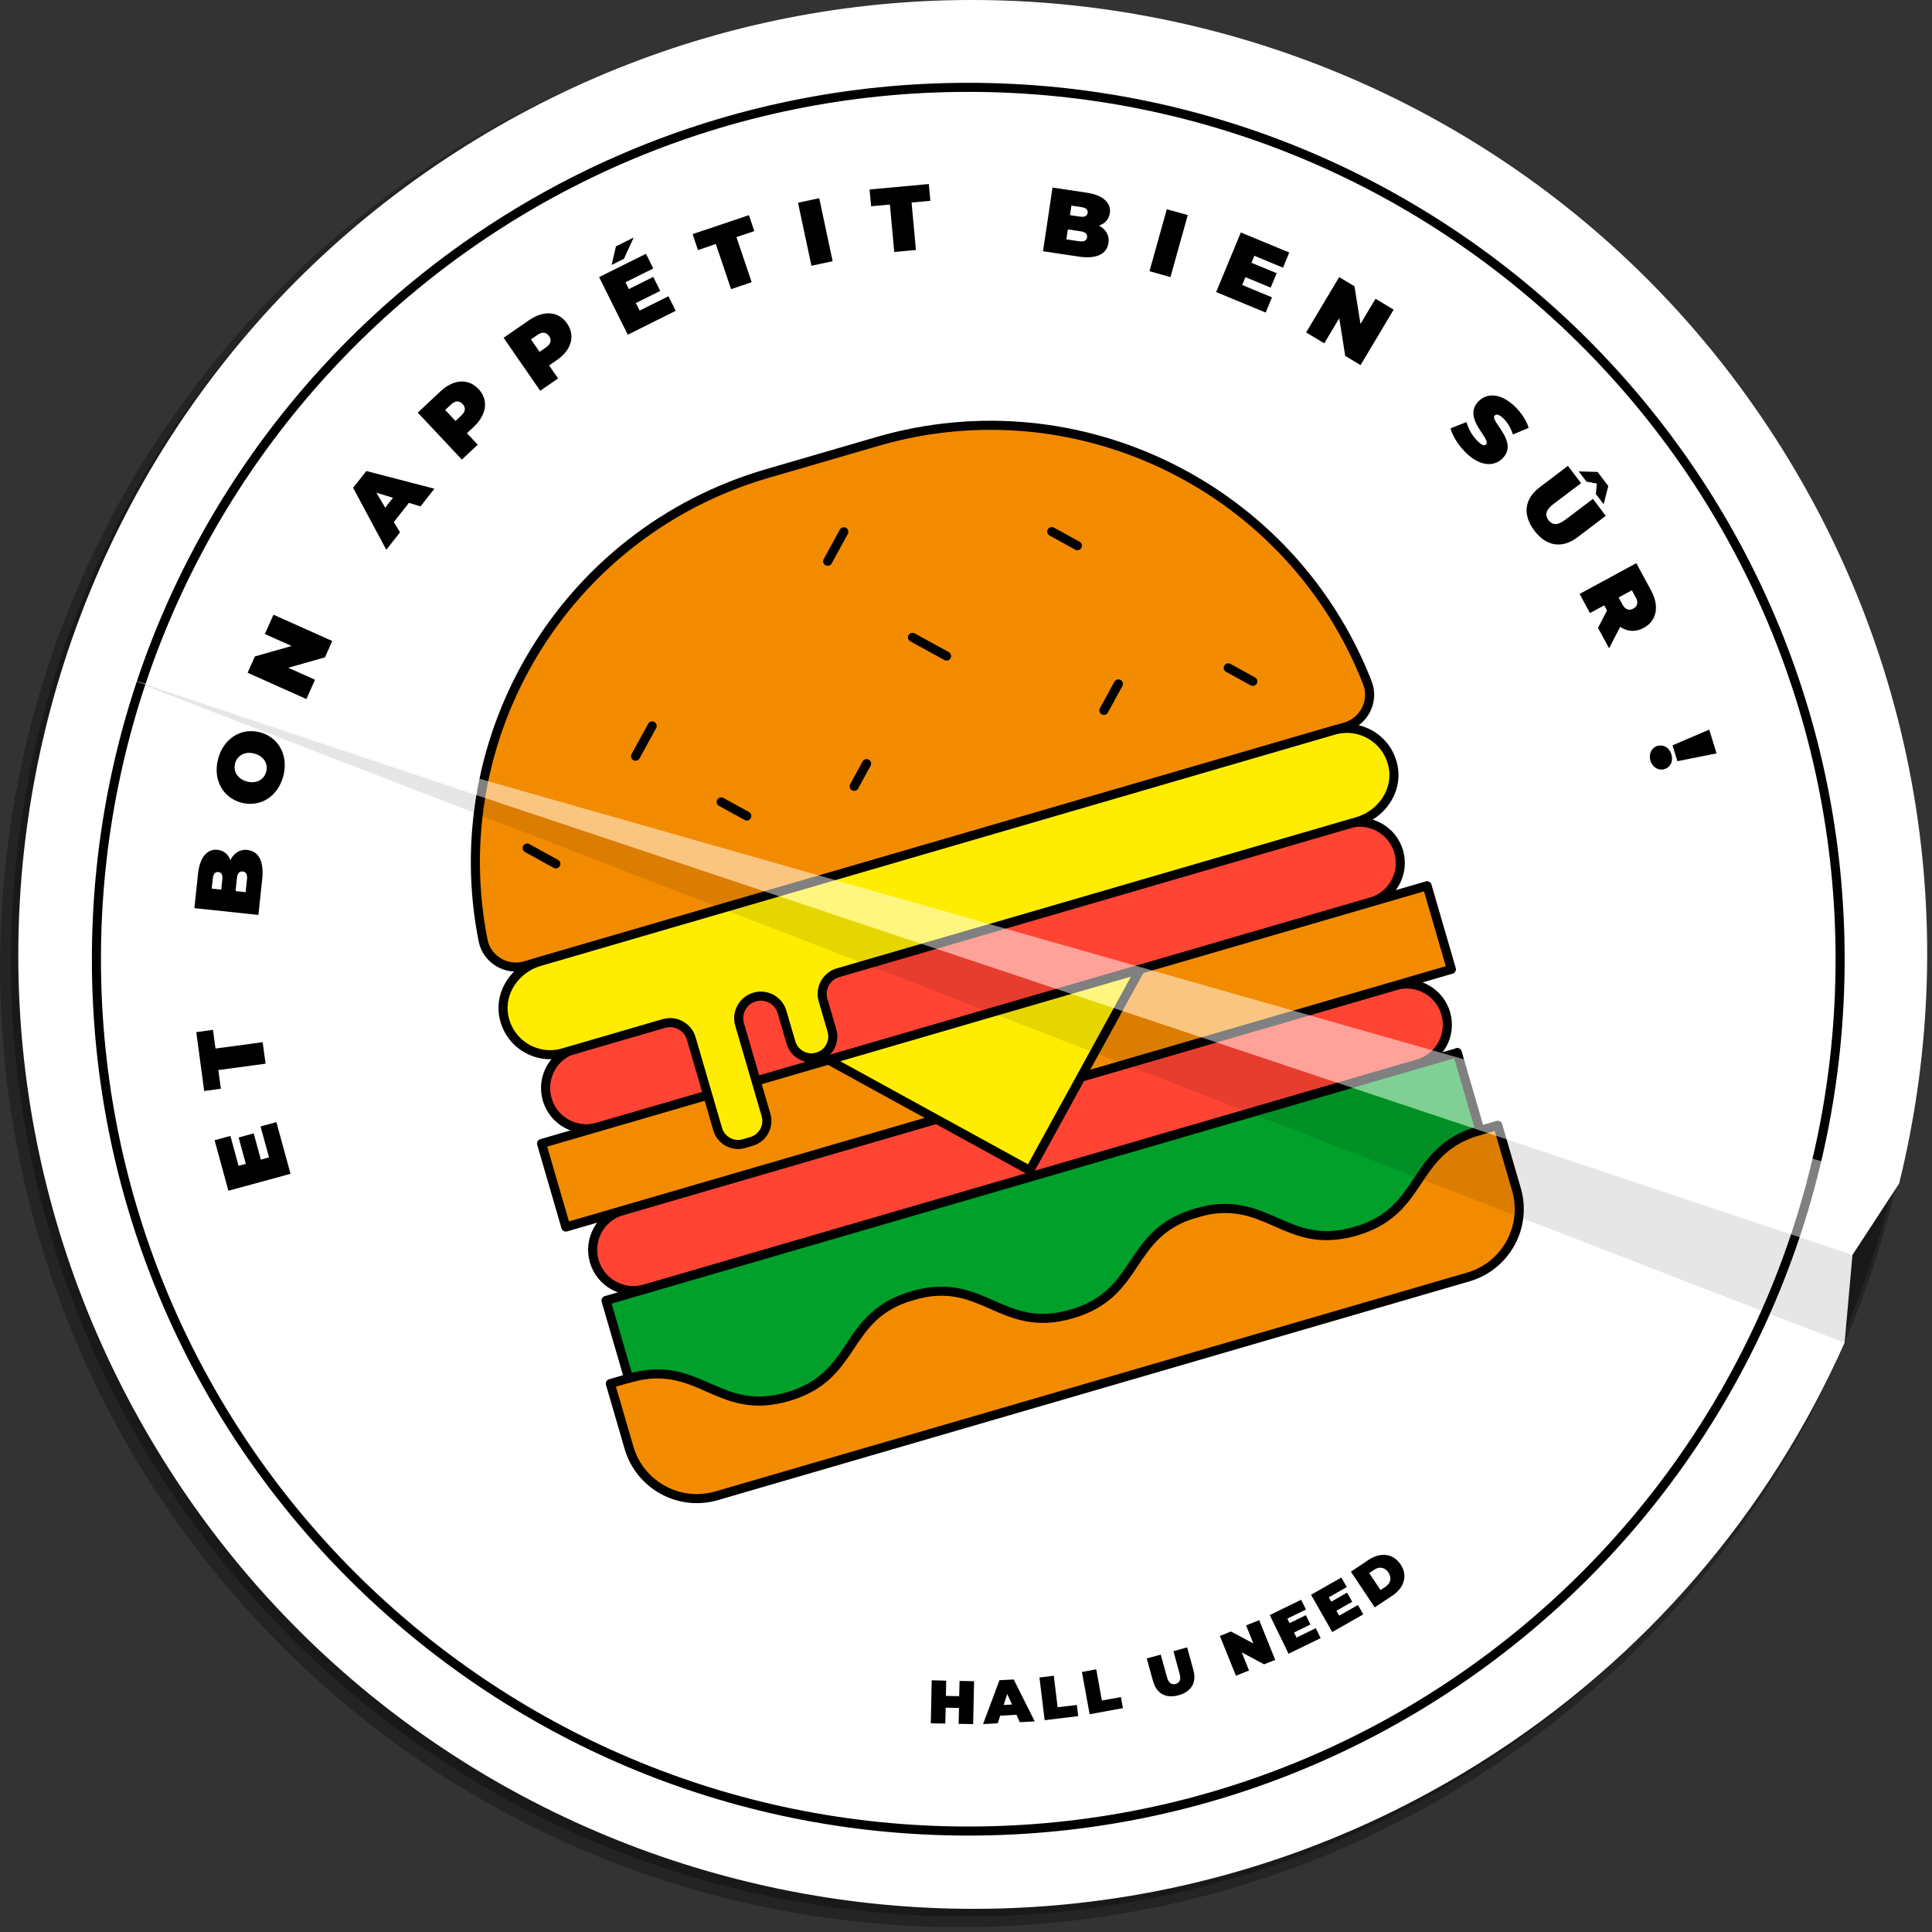 <svg width="213" height="213" viewBox="0 0 213 213" fill="none" xmlns="http://www.w3.org/2000/svg">
<rect x="0" y="0" width="213" height="213" fill="#333333" stroke="none"/>
<g clip-path="url(#clip0_59_704)">
<g style="mix-blend-mode:multiply" opacity="0.3">
<path d="M32 180.47C73.09 221.56 139.7 221.56 180.79 180.47C196.16 165.1 205.77 146.17 209.65 126.33L208.34 116.69L211.6 107.85C212.06 80.34 201.8 52.68 180.81 31.68C139.72 -9.41 73.11 -9.41 32.02 31.68C-9.07 72.77 -9.07 139.38 32.02 180.47H32Z" fill="black"/>
</g>
<g style="mix-blend-mode:multiply" opacity="0.3">
<path d="M31.02 181.45C72.38 222.81 139.43 222.81 180.79 181.45C196.26 165.98 205.94 146.92 209.84 126.95L208.52 117.25L211.8 108.35C212.26 80.66 201.94 52.81 180.8 31.68C139.44 -9.68 72.39 -9.68 31.03 31.68C-10.33 73.04 -10.33 140.09 31.03 181.45H31.02Z" fill="black"/>
</g>
<path d="M18.1 161.11C48.97 210.34 113.9 225.23 163.13 194.36C181.54 182.82 195.15 166.51 203.36 148.04L204.23 138.35L209.38 130.46C215.98 103.75 212.16 74.49 196.39 49.34C165.52 0.11 100.59 -14.78 51.35 16.08C2.12 46.95 -12.76 111.88 18.1 161.11Z" fill="white"/>
<path d="M28.73 124.19L30.47 123.71L32.03 129.41L25.18 131.28L23.66 125.71L25.4 125.23L26.3 128.53L27.1 128.31L26.31 125.41L27.97 124.95L28.76 127.85L29.66 127.6L28.72 124.17L28.73 124.19Z" fill="black"/>
<path d="M24.07 117.97L24.35 120.03L22.51 120.28L21.64 113.79L23.48 113.54L23.76 115.6L28.96 114.9L29.28 117.27L24.08 117.97H24.07Z" fill="black"/>
<path d="M27.28 93.71C28.51 93.84 29.12 94.96 28.91 96.9L28.49 100.87L21.43 100.12L21.83 96.35C22.04 94.4 22.91 93.58 23.98 93.69C24.64 93.76 25.15 94.15 25.4 94.83C25.79 94.04 26.45 93.62 27.28 93.7V93.71ZM23.34 97.97L24.39 98.08L24.51 96.97C24.57 96.44 24.41 96.17 24.07 96.14C23.73 96.11 23.52 96.33 23.46 96.86L23.34 97.97ZM26.76 96.08C26.4 96.04 26.18 96.28 26.12 96.81L25.97 98.24L27.08 98.36L27.23 96.93C27.29 96.41 27.12 96.12 26.76 96.08Z" fill="black"/>
<path d="M26.599 88.49C24.52 87.93 23.45 85.89 24.049 83.65C24.649 81.41 26.599 80.18 28.68 80.74C30.759 81.3 31.829 83.34 31.23 85.58C30.63 87.82 28.68 89.05 26.599 88.49ZM28.049 83.08C26.98 82.79 26.149 83.31 25.919 84.16C25.689 85.01 26.16 85.87 27.22 86.16C28.29 86.45 29.119 85.93 29.349 85.08C29.579 84.23 29.11 83.37 28.049 83.08Z" fill="black"/>
<path d="M30.15 67.77L36.63 70.67L35.83 72.47L31.78 73.62L34.73 74.94L33.78 77.07L27.3 74.17L28.1 72.37L32.15 71.22L29.2 69.9L30.15 67.77Z" fill="black"/>
<path d="M45.09 55.43L43.42 57.55L44.1 58.69L42.59 60.61L38.93 53.78L40.39 51.93L47.89 53.88L46.36 55.83L45.09 55.44V55.43ZM43.32 54.88L41.49 54.32L42.47 55.97L43.32 54.89V54.88Z" fill="black"/>
<path d="M52.76 42.89C53.88 44.09 53.67 45.7 52.23 47.06L51.48 47.76L52.67 49.03L50.92 50.67L46.06 45.49L48.56 43.15C50 41.8 51.63 41.69 52.75 42.89H52.76ZM51 44.54C50.65 44.16 50.2 44.15 49.72 44.6L49.08 45.2L50.22 46.41L50.86 45.81C51.34 45.36 51.36 44.92 51 44.54Z" fill="black"/>
<path d="M62.52 35.67C63.45 37.02 63.01 38.59 61.38 39.71L60.539 40.29L61.529 41.72L59.559 43.08L55.52 37.24L58.33 35.3C59.959 34.18 61.58 34.31 62.52 35.66V35.67ZM60.529 37.05C60.239 36.63 59.8 36.54 59.26 36.92L58.539 37.42L59.489 38.79L60.209 38.29C60.749 37.91 60.83 37.48 60.539 37.05H60.529Z" fill="black"/>
<path d="M73.69 32.65L74.49 34.27L69.21 36.9L66.05 30.55L71.22 27.98L72.02 29.6L68.96 31.12L69.33 31.87L72.02 30.53L72.79 32.07L70.1 33.41L70.52 34.24L73.7 32.66L73.69 32.65ZM68.79 28.53L67.43 29.21L67.91 27.16L69.86 26.19L68.79 28.53Z" fill="black"/>
<path d="M78.92 26.9L76.95 27.57L76.36 25.81L82.57 23.72L83.16 25.48L81.19 26.14L82.87 31.11L80.6 31.88L78.92 26.91V26.9Z" fill="black"/>
<path d="M87.98 22.35L90.32 21.85L91.799 28.8L89.46 29.3L87.98 22.35Z" fill="black"/>
<path d="M98.11 22.55L96.04 22.74L95.87 20.89L102.4 20.29L102.57 22.14L100.5 22.33L100.98 27.56L98.59 27.78L98.11 22.55Z" fill="black"/>
<path d="M122.2 26.8C122.02 28.02 120.88 28.58 118.94 28.29L114.99 27.7L116.04 20.68L119.79 21.24C121.73 21.53 122.51 22.44 122.36 23.5C122.26 24.15 121.85 24.64 121.16 24.87C121.94 25.29 122.33 25.97 122.21 26.8H122.2ZM119.85 26.17C119.9 25.81 119.67 25.58 119.15 25.5L117.73 25.29L117.56 26.39L118.98 26.6C119.5 26.68 119.79 26.53 119.85 26.17ZM118.12 22.68L117.96 23.72L119.06 23.88C119.59 23.96 119.86 23.81 119.91 23.47C119.96 23.13 119.75 22.91 119.21 22.83L118.11 22.67L118.12 22.68Z" fill="black"/>
<path d="M128.639 23.07L130.949 23.71L129.039 30.55L126.729 29.9L128.639 23.06V23.07Z" fill="black"/>
<path d="M140.23 32.79L139.54 34.46L134.08 32.2L136.8 25.63L142.14 27.84L141.45 29.51L138.29 28.2L137.97 28.97L140.75 30.12L140.09 31.71L137.31 30.56L136.95 31.42L140.23 32.78V32.79Z" fill="black"/>
<path d="M153.64 34.15L150 40.25L148.31 39.24L147.65 35.08L146 37.85L144 36.65L147.64 30.55L149.33 31.56L149.99 35.71L151.65 32.94L153.65 34.14L153.64 34.15Z" fill="black"/>
<path d="M159.91 47.23L161.68 46.53C161.88 47.28 162.34 48.09 162.9 48.63C163.39 49.11 163.66 49.18 163.83 49C164.46 48.36 161.15 46.12 163.01 44.24C163.93 43.3 165.48 43.31 167.05 44.85C167.73 45.52 168.29 46.35 168.53 47.17L166.8 47.9C166.55 47.16 166.2 46.57 165.76 46.14C165.26 45.65 164.96 45.64 164.79 45.81C164.19 46.42 167.49 48.66 165.66 50.53C164.75 51.46 163.19 51.46 161.62 49.92C160.77 49.09 160.13 48.04 159.92 47.23H159.91Z" fill="black"/>
<path d="M177.03 56.87L173.92 59.23C172.22 60.52 170.47 60.24 169.16 58.5C167.84 56.76 168.05 55 169.75 53.72L172.86 51.36L174.31 53.27L171.25 55.58C170.39 56.23 170.31 56.81 170.72 57.35C171.12 57.88 171.7 57.97 172.56 57.31L175.62 55L177.04 56.88L177.03 56.87ZM174.91 53.1L174.05 51.97L176.13 52.03L177.31 53.58L176.8 55.59L175.94 54.46L176.05 53.31L174.91 53.1Z" fill="black"/>
<path d="M177.17 67.31L176.86 66.74L175.29 67.59L174.15 65.48L180.4 62.09L182.03 65.1C182.97 66.84 182.66 68.44 181.22 69.22C180.32 69.71 179.41 69.65 178.62 69.11L177.4 71.47L176.18 69.22L177.17 67.31ZM180.33 65.85L179.91 65.08L178.45 65.87L178.87 66.64C179.18 67.22 179.61 67.35 180.07 67.1C180.53 66.85 180.65 66.43 180.34 65.85H180.33Z" fill="black"/>
<path d="M182.73 82.24C183.38 82.04 184.04 82.41 184.27 83.16C184.5 83.92 184.17 84.59 183.52 84.79C182.88 84.99 182.19 84.63 181.96 83.87C181.73 83.11 182.09 82.43 182.73 82.23V82.24ZM188.44 80.44L189.25 83.06L184.93 83.92L184.39 82.17L188.44 80.44Z" fill="black"/>
<path d="M107.39 185.34L107.29 190.08L105.69 190.05L105.73 188.3L104.26 188.27L104.22 190.02L102.62 189.99L102.72 185.25L104.32 185.29L104.28 186.97L105.75 187L105.79 185.32L107.39 185.35V185.34Z" fill="black"/>
<path d="M112.07 189.05L110.27 189.15L110 189.99L108.38 190.08L110.19 185.24L111.76 185.16L114.08 189.78L112.43 189.87L112.07 189.06V189.05ZM111.57 187.92L111.05 186.76L110.65 187.97L111.57 187.92Z" fill="black"/>
<path d="M114.6 184.94L116.18 184.75L116.6 188.22L118.72 187.97L118.87 189.2L115.17 189.65L114.6 184.95V184.94Z" fill="black"/>
<path d="M119.29 184.33L120.86 184.04L121.48 187.48L123.58 187.1L123.8 188.32L120.13 188.99L119.28 184.33H119.29Z" fill="black"/>
<path d="M127.12 185.35L126.43 182.84L127.97 182.42L128.65 184.88C128.84 185.58 129.18 185.77 129.61 185.65C130.04 185.53 130.24 185.2 130.04 184.5L129.37 182.04L130.88 181.62L131.57 184.13C131.95 185.5 131.34 186.51 129.94 186.9C128.54 187.28 127.5 186.72 127.13 185.35H127.12Z" fill="black"/>
<path d="M138.82 178.61L140.59 183L139.37 183.49L136.9 182.17L137.7 184.17L136.26 184.75L134.49 180.36L135.71 179.87L138.18 181.19L137.38 179.2L138.82 178.62V178.61Z" fill="black"/>
<path d="M145.07 179.52L145.6 180.6L142.06 182.32L139.99 178.06L143.45 176.37L143.98 177.45L141.93 178.45L142.17 178.95L143.97 178.07L144.47 179.1L142.67 179.98L142.94 180.54L145.07 179.5V179.52Z" fill="black"/>
<path d="M149.7 176.93L150.3 177.98L146.88 179.93L144.54 175.82L147.88 173.92L148.48 174.97L146.5 176.1L146.77 176.58L148.51 175.59L149.08 176.59L147.34 177.58L147.65 178.12L149.71 176.95L149.7 176.93Z" fill="black"/>
<path d="M148.93 173.28L150.87 171.98C152.19 171.1 153.59 171.25 154.41 172.47C155.23 173.69 154.82 175.05 153.5 175.92L151.56 177.21L148.93 173.27V173.28ZM152.75 174.93C153.31 174.56 153.47 173.97 153.07 173.37C152.67 172.77 152.06 172.69 151.51 173.06L150.95 173.43L152.2 175.3L152.76 174.93H152.75Z" fill="black"/>
<path d="M106.75 201.87C159.835 201.87 202.87 158.836 202.87 105.75C202.87 52.664 159.835 9.63 106.75 9.63C53.664 9.63 10.63 52.664 10.63 105.75C10.63 158.836 53.664 201.87 106.75 201.87Z" stroke="black" stroke-linecap="round" stroke-linejoin="round"/>
<path d="M148.625 90.826L63.392 115.636C61.006 116.331 59.634 118.826 60.328 121.21C61.022 123.593 63.519 124.963 65.905 124.268L151.137 99.457C153.524 98.763 154.896 96.267 154.202 93.884C153.508 91.5 151.011 90.131 148.625 90.826Z" fill="#FF4433"/>
<path d="M148.625 90.826L63.392 115.636C61.006 116.331 59.634 118.826 60.328 121.21C61.022 123.593 63.519 124.963 65.905 124.268L151.137 99.457C153.524 98.763 154.896 96.267 154.202 93.884C153.508 91.5 151.011 90.131 148.625 90.826Z" stroke="black" stroke-linecap="round" stroke-linejoin="round"/>
<path d="M153.814 108.664L68.582 133.475C66.196 134.169 64.824 136.665 65.518 139.048C66.211 141.432 68.708 142.801 71.094 142.106L156.327 117.296C158.713 116.601 160.085 114.106 159.391 111.722C158.697 109.339 156.2 107.969 153.814 108.664Z" fill="#FF4433"/>
<path d="M153.814 108.664L68.582 133.475C66.196 134.169 64.824 136.665 65.518 139.048C66.211 141.432 68.708 142.801 71.094 142.106L156.327 117.296C158.713 116.601 160.085 114.106 159.391 111.722C158.697 109.339 156.2 107.969 153.814 108.664Z" stroke="black" stroke-linecap="round" stroke-linejoin="round"/>
<path d="M157.333 97.653L59.706 126.072L62.386 135.28L160.014 106.861L157.333 97.653Z" fill="#F38B00"/>
<path d="M157.333 97.653L59.706 126.072L62.386 135.28L160.014 106.861L157.333 97.653Z" stroke="black" stroke-linecap="round" stroke-linejoin="round"/>
<path d="M96.7 48.68L84.58 52.21C62.19 58.73 48.81 81.24 53.26 103.69C53.68 105.79 55.85 107.07 57.9 106.47L148.33 80.14C150.39 79.54 151.53 77.3 150.76 75.3C142.46 53.97 119.08 42.16 96.7 48.68Z" fill="#F38B00"/>
<path d="M96.7 48.68L84.58 52.21C62.19 58.73 48.81 81.24 53.26 103.69C53.68 105.79 55.85 107.07 57.9 106.47L148.33 80.14C150.39 79.54 151.53 77.3 150.76 75.3C142.46 53.97 119.08 42.16 96.7 48.68Z" stroke="black" stroke-linecap="round" stroke-linejoin="round"/>
<path d="M67.299 152.536L165.128 124.059L167.185 131.125C168.387 135.254 166.012 139.58 161.883 140.782L79.003 164.908C74.874 166.11 70.548 163.734 69.346 159.606L67.289 152.539L67.299 152.536Z" fill="#F38B00"/>
<path d="M67.299 152.536L165.128 124.059L167.185 131.125C168.387 135.254 166.012 139.58 161.883 140.782L79.003 164.908C74.874 166.11 70.548 163.734 69.346 159.606L67.289 152.539L67.299 152.536Z" stroke="black" stroke-linecap="round" stroke-linejoin="round"/>
<path d="M160.66 116.03L163.16 124.61C155.34 126.89 157.25 133.47 149.45 135.74C141.63 138.02 139.71 131.44 131.89 133.72C124.07 136 125.98 142.58 118.16 144.86C110.34 147.14 108.42 140.56 100.6 142.84C92.78 145.12 94.69 151.7 86.87 153.98C79.05 156.26 77.13 149.68 69.31 151.96L66.81 143.38L160.68 116.05L160.66 116.03Z" fill="#00A02A"/>
<path d="M160.66 116.03L163.16 124.61C155.34 126.89 157.25 133.47 149.45 135.74C141.63 138.02 139.71 131.44 131.89 133.72C124.07 136 125.98 142.58 118.16 144.86C110.34 147.14 108.42 140.56 100.6 142.84C92.78 145.12 94.69 151.7 86.87 153.98C79.05 156.26 77.13 149.68 69.31 151.96L66.81 143.38L160.68 116.05L160.66 116.03Z" stroke="black" stroke-linecap="round" stroke-linejoin="round"/>
<path d="M147.05 80.51L59.48 106.01C56.87 106.77 55.039 109.34 55.539 112.01C56.109 115.08 59.179 116.92 62.099 116.07L73.189 112.84C74.48 112.46 75.84 113.21 76.21 114.5L79.12 124.48C79.48 125.73 80.79 126.45 82.04 126.08L82.85 125.84C84.1 125.48 84.82 124.17 84.45 122.92L81.54 112.94C81.159 111.65 81.909 110.29 83.2 109.92C84.49 109.54 85.85 110.29 86.219 111.58L87.2 114.93C87.559 116.18 88.87 116.9 90.12 116.53C91.37 116.17 92.09 114.86 91.719 113.61L90.74 110.26C90.359 108.97 91.109 107.61 92.4 107.24L149.66 90.57C152.27 89.81 154.1 87.24 153.6 84.57C153.03 81.5 149.96 79.66 147.04 80.51H147.05Z" fill="#FFED00"/>
<path d="M147.05 80.51L59.48 106.01C56.87 106.77 55.039 109.34 55.539 112.01C56.109 115.08 59.179 116.92 62.099 116.07L73.189 112.84C74.48 112.46 75.84 113.21 76.21 114.5L79.12 124.48C79.48 125.73 80.79 126.45 82.04 126.08L82.85 125.84C84.1 125.48 84.82 124.17 84.45 122.92L81.54 112.94C81.159 111.65 81.909 110.29 83.2 109.92C84.49 109.54 85.85 110.29 86.219 111.58L87.2 114.93C87.559 116.18 88.87 116.9 90.12 116.53C91.37 116.17 92.09 114.86 91.719 113.61L90.74 110.26C90.359 108.97 91.109 107.61 92.4 107.24L149.66 90.57C152.27 89.81 154.1 87.24 153.6 84.57C153.03 81.5 149.96 79.66 147.04 80.51H147.05Z" stroke="black" stroke-linecap="round" stroke-linejoin="round"/>
<path d="M108.53 111.85L91.34 116.86L113.53 129.04L125.71 106.85L108.53 111.85Z" fill="#FFED00"/>
<path d="M108.53 111.85L91.34 116.86L113.53 129.04L125.71 106.85L108.53 111.85Z" stroke="black" stroke-linecap="round" stroke-linejoin="round"/>
<path d="M70.07 83.37L71.9 80.03" stroke="black" stroke-linecap="round" stroke-linejoin="round"/>
<path d="M100.6 70.27L104.36 72.33" stroke="black" stroke-linecap="round" stroke-linejoin="round"/>
<path d="M93.029 58.63L91.249 61.88" stroke="black" stroke-linecap="round" stroke-linejoin="round"/>
<path d="M115.959 58.61L118.779 60.16" stroke="black" stroke-linecap="round" stroke-linejoin="round"/>
<path d="M135.41 73.63L138.12 75.12" stroke="black" stroke-linecap="round" stroke-linejoin="round"/>
<path d="M121.7 78.32L123.3 75.4" stroke="black" stroke-linecap="round" stroke-linejoin="round"/>
<path d="M95.539 84.19L94.169 86.69" stroke="black" stroke-linecap="round" stroke-linejoin="round"/>
<path d="M82.33 89.96L79.51 88.41" stroke="black" stroke-linecap="round" stroke-linejoin="round"/>
<path d="M58.12 93.5L61.28 95.24" stroke="black" stroke-linecap="round" stroke-linejoin="round"/>
<g style="mix-blend-mode:overlay" opacity="0.5">
<path d="M204.22 138.35L209.37 130.46L13.66 74.68L204.22 138.35Z" fill="white"/>
</g>
<path opacity="0.1" d="M13.66 74.68L203.35 148.04L204.22 138.35L13.66 74.68Z" fill="black"/>
</g>
<defs>
<clipPath id="clip0_59_704">
<rect width="212.46" height="212.47" fill="white"/>
</clipPath>
</defs>
</svg>
